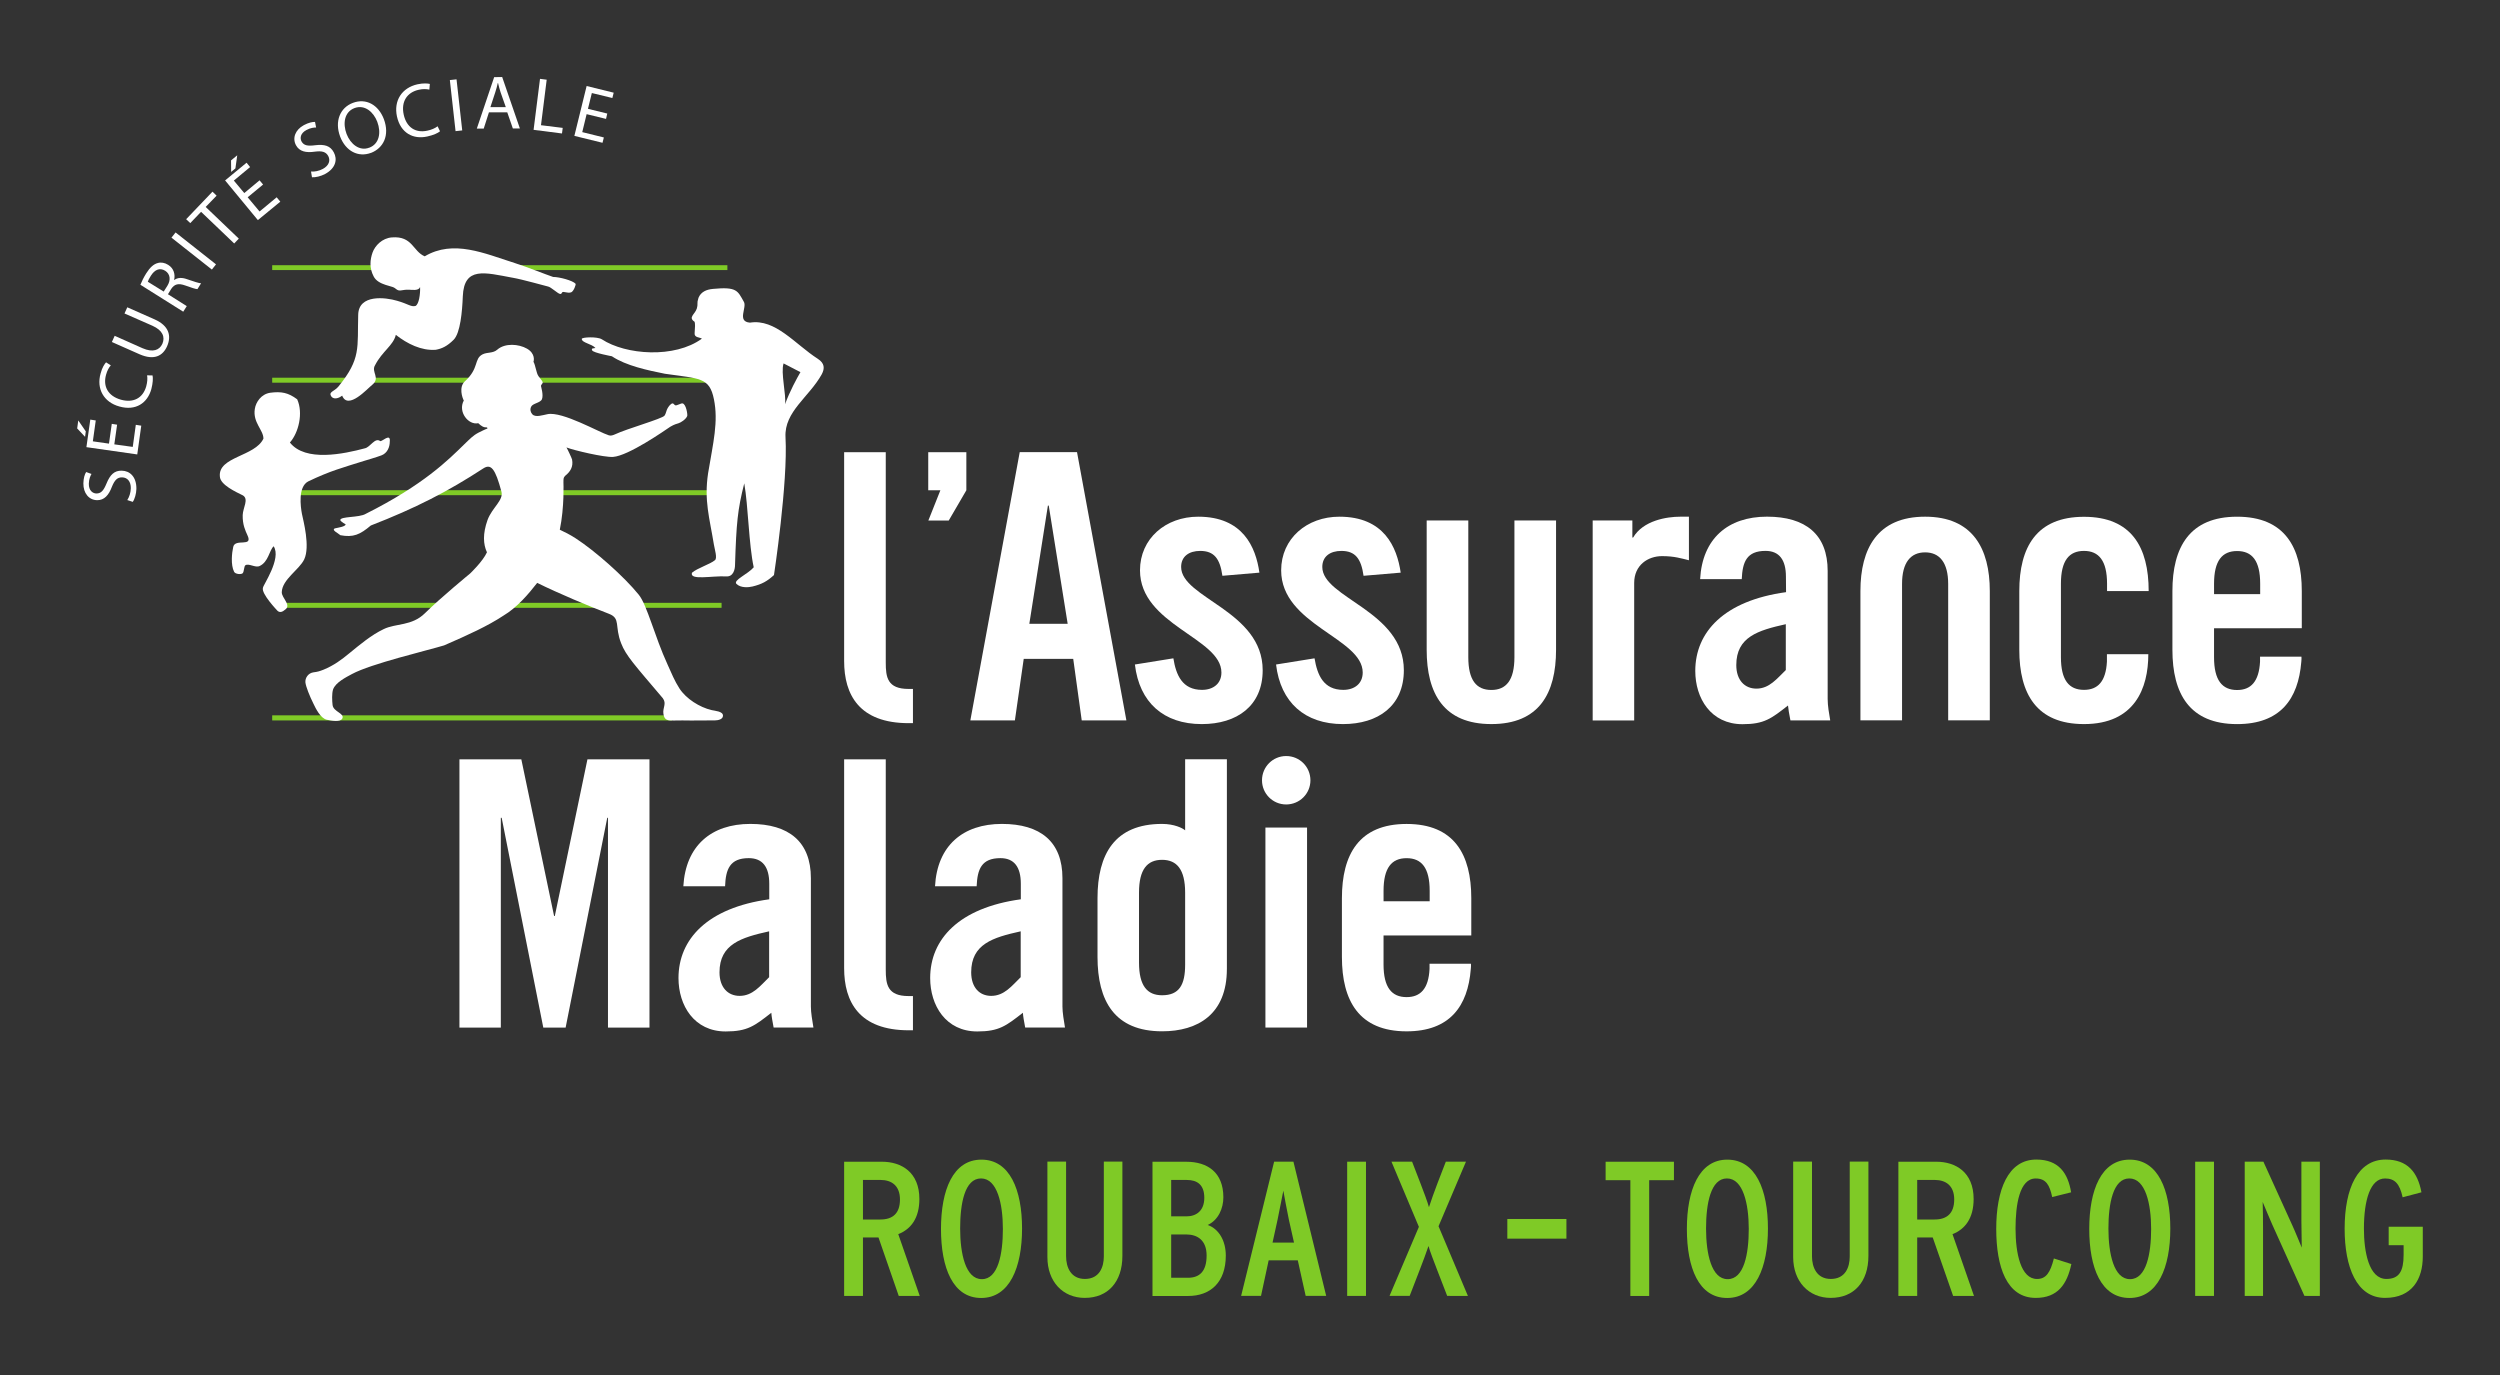 <?xml version="1.0" encoding="UTF-8"?>
<svg id="svg136" width="200mm" height="110mm" version="1.1" viewBox="0 0 200 110" xmlns="http://www.w3.org/2000/svg" xmlns:cc="http://creativecommons.org/ns#" xmlns:dc="http://purl.org/dc/elements/1.1/" xmlns:rdf="http://www.w3.org/1999/02/22-rdf-syntax-ns#">
 <rect x="0" y="0" width="200" height="110" fill="#333333" stroke="none"/>
 <g id="g3829" transform="translate(1.174 -1.158)">
  <path id="path2" d="m20.601 58.793h31.999v-0.408h-31.999z" fill="#7fca26"/>
  <path id="path4" d="m21.242 49.783h35.31v-0.398h-35.31z" fill="#7fca26"/>
  <path id="path6" d="m20.601 40.773h36.416v-0.398h-36.416z" fill="#7fca26"/>
  <path id="path8" d="m20.601 31.773h36.416v-0.398h-36.416z" fill="#7fca26"/>
  <path id="path10" d="m20.601 22.763h36.416v-0.388h-36.416z" fill="#7fca26"/>
  <path id="path14" d="m9.009 41.163c0.155-0.243 0.272-0.573 0.282-0.942 0.01-0.544-0.272-0.864-0.689-0.874-0.379-0.01-0.602 0.204-0.825 0.757-0.252 0.67-0.612 1.078-1.184 1.068-0.65-0.01-1.107-0.553-1.097-1.349 0.01-0.417 0.107-0.728 0.223-0.903l0.427 0.155c-0.078 0.126-0.204 0.398-0.214 0.777-0.01 0.563 0.32 0.777 0.602 0.786 0.388 0 0.583-0.243 0.816-0.806 0.282-0.689 0.621-1.039 1.223-1.019 0.631 0.01 1.175 0.476 1.165 1.456-0.01 0.388-0.136 0.825-0.291 1.039z" fill="#fff"/>
  <path id="path16" d="m8.194 35.133-0.223 1.573 1.476 0.204 0.243-1.767 0.437 0.068-0.32 2.301-4.068-0.582 0.311-2.204 0.437 0.068-0.233 1.67 1.291 0.184 0.223-1.583zm-3.107-0.34 0.602 0.874-0.058 0.437-0.631-0.67z" fill="#fff"/>
  <path id="path18" d="m11.029 31.193c0.049 0.204 0.029 0.621-0.097 1.097-0.311 1.117-1.252 1.757-2.553 1.388-1.252-0.34-1.854-1.417-1.505-2.641 0.126-0.495 0.33-0.777 0.437-0.893l0.379 0.243c-0.146 0.165-0.291 0.417-0.379 0.748-0.262 0.932 0.155 1.709 1.194 2 0.981 0.272 1.748-0.116 2.019-1.068 0.087-0.32 0.116-0.65 0.068-0.883z" fill="#fff"/>
  <path id="path20" d="m8 28.023 2.223 0.99c0.845 0.369 1.359 0.155 1.592-0.349 0.233-0.544 0.029-1.078-0.796-1.447l-2.233-0.981 0.223-0.495 2.194 0.971c1.155 0.515 1.349 1.33 0.99 2.146-0.34 0.767-1.029 1.155-2.204 0.641l-2.213-0.981z" fill="#fff"/>
  <path id="path22" d="m11.922 24.483 0.291-0.456c0.301-0.485 0.223-0.951-0.165-1.204-0.456-0.282-0.854-0.078-1.155 0.398-0.136 0.214-0.214 0.379-0.243 0.476zm-1.864-0.544c0.097-0.252 0.272-0.602 0.466-0.913 0.301-0.476 0.592-0.738 0.922-0.825 0.252-0.078 0.563-0.029 0.835 0.146 0.456 0.282 0.573 0.767 0.476 1.204l0.01 0.01c0.262-0.204 0.612-0.214 1.019-0.068 0.563 0.194 0.951 0.32 1.126 0.33l-0.291 0.466c-0.136 0-0.485-0.117-0.971-0.291-0.544-0.194-0.854-0.126-1.126 0.272l-0.262 0.427 1.505 0.951-0.282 0.447z" fill="#fff"/>
  <path id="path24" d="m12.873 19.753 3.233 2.553-0.33 0.417-3.233-2.553z" fill="#fff"/>
  <path id="path26" d="m14.912 18.103-0.864 0.903-0.33-0.311 2.107-2.204 0.33 0.32-0.874 0.903 2.65 2.534-0.369 0.388z" fill="#fff"/>
  <path id="path28" d="m17.805 13.582-0.146 1.048-0.34 0.282-0.01-0.922zm2.068 2.34-1.233 1.019 0.951 1.136 1.369-1.136 0.291 0.35-1.796 1.476-2.621-3.175 1.718-1.417 0.282 0.35-1.301 1.078 0.835 1 1.223-1.019z" fill="#fff"/>
  <path id="path30" d="m23.708 14.883c0.272 0.02 0.631-0.039 0.951-0.214 0.476-0.262 0.621-0.66 0.427-1.029-0.184-0.33-0.485-0.427-1.068-0.35-0.709 0.107-1.243-0.01-1.514-0.515-0.301-0.563-0.068-1.233 0.641-1.612 0.369-0.194 0.689-0.262 0.883-0.252l0.087 0.447c-0.155 0-0.447 0.02-0.777 0.204-0.495 0.262-0.524 0.66-0.388 0.913 0.184 0.33 0.495 0.379 1.097 0.301 0.738-0.087 1.204 0.039 1.485 0.573 0.301 0.553 0.165 1.262-0.699 1.728-0.34 0.184-0.777 0.282-1.048 0.262z" fill="#fff"/>
  <path id="path32" d="m28.377 12.971c0.786-0.301 0.961-1.194 0.631-2.068-0.291-0.767-0.99-1.408-1.825-1.097-0.816 0.311-0.942 1.243-0.631 2.068 0.311 0.816 1.039 1.398 1.815 1.097zm0.126 0.417c-1.019 0.379-2.019-0.136-2.466-1.301-0.456-1.223-0.01-2.311 1.019-2.699 1.058-0.398 2.039 0.155 2.476 1.291 0.495 1.32-0.049 2.33-1.019 2.709z" fill="#fff"/>
  <path id="path34" d="m34.028 11.66c-0.155 0.136-0.524 0.311-1.019 0.417-1.126 0.252-2.136-0.272-2.427-1.602-0.272-1.262 0.388-2.291 1.641-2.573 0.495-0.107 0.835-0.068 0.99-0.029l-0.039 0.456c-0.214-0.049-0.505-0.068-0.845 0.01-0.932 0.204-1.437 0.942-1.204 2 0.223 0.99 0.922 1.485 1.893 1.272 0.33-0.068 0.631-0.204 0.816-0.35z" fill="#fff"/>
  <path id="path36" d="m35.348 7.505 0.456 4.087-0.534 0.058-0.456-4.087z" fill="#fff"/>
  <path id="path38" d="m39.29 9.728-0.417-1.184c-0.087-0.262-0.146-0.505-0.204-0.748h-0.019c-0.058 0.243-0.116 0.495-0.204 0.748l-0.388 1.184zm-1.349 0.417-0.417 1.301h-0.553l1.388-4.116 0.641-0.01 1.417 4.116h-0.563l-0.447-1.291z" fill="#fff"/>
  <path id="path40" d="m42.027 7.466 0.534 0.068-0.456 3.641 1.738 0.214-0.058 0.447-2.272-0.291z" fill="#fff"/>
  <path id="path42" d="m47.309 10.67-1.553-0.379-0.35 1.437 1.728 0.427-0.107 0.427-2.252-0.553 0.981-3.99 2.165 0.534-0.107 0.427-1.641-0.398-0.311 1.262 1.544 0.379z" fill="#fff"/>
  <path id="path44" d="m93.637 78.333c0 1.602-0.466 2.446-1.845 2.446-1.194 0-1.845-0.767-1.845-2.612v-5.602c0-1.845 0.65-2.621 1.845-2.621 1.184 0 1.845 0.777 1.845 2.621zm3.34 0.34v-16.776h-3.34v5.689c-0.204-0.185-0.883-0.515-1.845-0.515-3.806 0-5.165 2.437-5.165 5.941v4.699c0 3.514 1.359 5.951 5.165 5.951 2.864 0 5.184-1.359 5.184-4.99" fill="#fff"/>
  <path id="path46" d="m50.784 61.903v21.465h-3.32v-16.786h-0.058l-3.33 16.786h-1.786l-3.33-16.786h-0.068v16.786h-3.311v-21.465h4.951l2.621 12.534h0.058l2.611-12.534z" fill="#fff"/>
  <path id="path48" d="m100.06 67.363h3.33v15.999h-3.33z" fill="#fff"/>
  <path id="path50" d="m103.66 63.583c0 1.068-0.864 1.932-1.942 1.932-1.068 0-1.932-0.864-1.932-1.932 0-1.078 0.864-1.942 1.932-1.942 1.078 0 1.942 0.864 1.942 1.942" fill="#fff"/>
  <path id="path52" d="m80.482 79.333c-0.699 0.68-1.311 1.495-2.359 1.495-0.942 0-1.602-0.68-1.602-1.883 0-2.262 1.728-2.786 3.961-3.281zm3.34 2.33v-10.252c0-2.913-1.757-4.34-4.845-4.34-3.126 0-5.175 1.748-5.349 4.99h3.33c0.058-1.359 0.379-2.252 1.903-2.252 1.097 0 1.631 0.709 1.631 2.049v1.243c-4.951 0.68-7.252 3.194-7.252 6.301 0 2.194 1.252 4.272 3.767 4.272 1.748 0 2.301-0.447 3.65-1.495 0.02 0.301 0.087 0.66 0.184 1.184h3.184c-0.087-0.534-0.204-1.194-0.204-1.699" fill="#fff"/>
  <path id="path54" d="m60.357 79.333c-0.699 0.68-1.311 1.495-2.359 1.495-0.942 0-1.612-0.68-1.612-1.883 0-2.262 1.748-2.786 3.971-3.281zm3.34 2.33v-10.252c0-2.913-1.757-4.34-4.845-4.34-3.126 0-5.175 1.748-5.359 4.99h3.34c0.049-1.359 0.379-2.252 1.893-2.252 1.107 0 1.641 0.709 1.641 2.049v1.243c-4.951 0.68-7.262 3.194-7.262 6.301 0 2.194 1.252 4.272 3.777 4.272 1.748 0 2.311-0.447 3.65-1.495 0.019 0.301 0.087 0.66 0.184 1.184h3.184c-0.087-0.534-0.204-1.194-0.204-1.699" fill="#fff"/>
  <path id="path56" d="m71.512 80.843c-1.699 0-1.825-0.942-1.825-2.116v-16.825h-3.33v16.708c0 2.699 1.204 4.971 5.175 4.971h0.33v-2.738z" fill="#fff"/>
  <path id="path58" d="m109.51 72.423c0-1.845 0.65-2.611 1.845-2.611 1.194 0 1.845 0.767 1.845 2.611v0.835h-3.689zm7.019 3.573v-2.981c0-3.505-1.369-5.941-5.175-5.941s-5.175 2.437-5.175 5.941v4.699c0 3.505 1.369 5.951 5.175 5.951 3.446 0 4.903-2 5.136-4.99 0 0 0.029-0.282 0.01-0.418h-3.311v0.418c-0.078 1.583-0.728 2.252-1.835 2.252-1.194 0-1.845-0.777-1.845-2.612v-2.32z" fill="#fff"/>
  <path id="path60" d="m81.172 51.063h3.068l-1.514-9.456h-0.068zm-1.155 7.728h-3.563l3.951-21.465h4.582l3.951 21.465h-3.573l-0.68-4.922h-3.961z" fill="#fff"/>
  <path id="path62" d="m126.24 58.793v-15.999h3.175v1.369h0.059c0.806-1.369 2.689-1.67 3.777-1.67h0.689v3.485c-0.602-0.146-1.165-0.33-2.146-0.33-1.136 0-2.233 0.718-2.233 2.146v11z" fill="#fff"/>
  <path id="path66" d="m123.31 42.793v10.349c0 3.505-1.369 5.942-5.175 5.942s-5.175-2.437-5.175-5.942v-10.349h3.33v10.941c0 1.845 0.65 2.621 1.845 2.621 1.184 0 1.845-0.777 1.845-2.621v-10.941z" fill="#fff" fill-rule="evenodd"/>
  <path id="path68" d="m147.66 58.783v-10.339c0-3.398 1.359-5.951 5.175-5.951 3.806 0 5.175 2.553 5.175 5.951v10.339h-3.33v-10.912c0-1.718-0.699-2.524-1.845-2.524-1.155 0-1.845 0.806-1.845 2.524v10.912z" fill="#fff"/>
  <path id="path70" d="m141.69 54.763c-0.699 0.67-1.311 1.485-2.349 1.485-0.942 0-1.612-0.68-1.612-1.883 0-2.252 1.738-2.777 3.961-3.272zm3.349 2.33v-10.262c0-2.913-1.757-4.34-4.854-4.34-3.126 0-5.175 1.757-5.349 5h3.33c0.059-1.369 0.388-2.262 1.903-2.262 1.097 0 1.631 0.718 1.631 2.058l0.01 1.243c-4.951 0.68-7.262 3.184-7.262 6.301 0 2.194 1.252 4.262 3.777 4.262 1.738 0 2.301-0.447 3.641-1.495 0.029 0.301 0.087 0.66 0.194 1.194h3.184c-0.097-0.544-0.204-1.194-0.204-1.699" fill="#fff"/>
  <path id="path72" d="m71.512 56.273c-1.699 0-1.825-0.942-1.825-2.107v-16.834h-3.33v16.708c0 2.699 1.204 4.971 5.175 4.971h0.33v-2.738z" fill="#fff"/>
  <path id="path74" d="m93.317 46.513c0-0.835 0.621-1.282 1.524-1.282 1.117 0 1.583 0.621 1.777 1.99l2.961-0.252c-0.291-2.058-1.33-4.476-4.893-4.476-2.612 0-4.66 1.757-4.66 4.291 0 4.369 6.514 5.408 6.514 8.175 0 0.883-0.65 1.388-1.553 1.388-1.573 0-2.078-1.184-2.291-2.524l-3.078 0.495c0.359 3.039 2.301 4.767 5.349 4.767 2.815 0 4.874-1.456 4.874-4.311 0-4.757-6.524-5.767-6.524-8.262" fill="#fff"/>
  <path id="path76" d="m104.61 46.513c0-0.835 0.621-1.282 1.524-1.282 1.117 0 1.583 0.621 1.777 1.99l2.971-0.252c-0.301-2.058-1.34-4.476-4.903-4.476-2.612 0-4.66 1.757-4.66 4.291 0 4.369 6.524 5.408 6.524 8.175 0 0.883-0.65 1.388-1.553 1.388-1.583 0-2.078-1.184-2.301-2.524l-3.078 0.495c0.359 3.039 2.311 4.767 5.349 4.767 2.825 0 4.874-1.456 4.874-4.311 0-4.757-6.524-5.767-6.524-8.262" fill="#fff"/>
  <path id="path78" d="m175.95 47.853c0-1.845 0.65-2.612 1.845-2.612s1.845 0.767 1.845 2.612v0.835h-3.689zm7.019 3.563v-2.971c0-3.505-1.369-5.951-5.175-5.951s-5.175 2.446-5.175 5.951v4.699c0 3.505 1.369 5.942 5.175 5.942 3.446 0 4.893-1.99 5.136-4.98 0 0 0.029-0.291 0.01-0.417h-3.311v0.408c-0.087 1.583-0.728 2.262-1.835 2.262-1.194 0-1.845-0.777-1.845-2.621v-2.32z" fill="#fff"/>
  <path id="path80" d="m73.085 37.333v3.048h0.971c-0.301 0.757-0.961 2.417-0.961 2.417h1.631l1.408-2.417v-3.048z" fill="#fff"/>
  <path id="path82" d="m167.38 53.493v0.602c-0.087 1.583-0.728 2.252-1.835 2.252-1.194 0-1.845-0.767-1.845-2.612v-5.883c0-1.845 0.65-2.621 1.845-2.621 1.184 0 1.845 0.777 1.845 2.621v0.592h3.33c0-3.505-1.369-5.942-5.175-5.942s-5.175 2.437-5.175 5.942v4.699c0 3.505 1.369 5.942 5.175 5.942 4.058 0 5.146-2.864 5.146-5.592z" fill="#fff"/>
  <path id="path86" d="m22.601 33.103c0.495 1.097 0.117 2.67-0.583 3.456 1.233 1.573 4.32 0.913 5.99 0.466 0.447-0.087 0.806-0.893 1.233-0.582 0.116 0.087 0.854-0.699 0.767 0.049 0 0.447-0.204 0.922-0.67 1.097-0.349 0.136-1.34 0.427-1.34 0.427-1.786 0.563-2.748 0.806-4.524 1.66-0.816 0.437-0.602 2.01-0.495 2.582 0.116 0.573 0.67 2.621 0.184 3.65-0.398 0.835-1.767 1.602-1.796 2.631 0 0.456 0.748 1 0.311 1.359-0.272 0.243-0.476 0.282-0.65 0.126 0 0-1.33-1.379-1.165-1.845-0.01-0.184 1.505-2.34 0.854-3.32-0.359 0.34-0.408 1.252-1.126 1.583-0.349 0.155-0.845-0.233-1.126-0.068-0.126 0.068-0.107 0.524-0.223 0.641-0.107 0.116-0.592 0.087-0.689-0.116-0.282-0.563-0.175-1.524-0.068-1.99 0.155-0.709 1.612 0.068 1.136-0.932-0.165-0.369-0.398-0.845-0.379-1.612 0.019-0.592 0.505-1.272 0.019-1.573-0.544-0.272-1.825-0.845-1.845-1.515-0.155-1.592 2.815-1.592 3.485-3.029 0-0.699-0.864-1.282-0.689-2.379 0.087-0.553 0.515-1.184 1.233-1.291 0.893-0.116 1.437-0.01 2.155 0.524" fill="#fff" fill-rule="evenodd"/>
  <path id="path88" d="m61.629 33.503c0.107-0.767-0.359-2.544-0.117-3.272l1.349 0.699c-0.282 0.485-0.864 1.544-1.233 2.573m2.621-3.641c-1.815-1.165-3.388-3.223-5.427-2.893-1.078-0.087-0.204-1.233-0.495-1.68-0.495-0.874-0.553-1.204-2.466-1.019-0.534 0.049-0.961 0.243-1.155 0.709-0.165 0.515-0.01 0.388-0.136 0.864-0.155 0.476-0.718 0.699-0.175 1.058 0.049 0.165 0.039 0.427 0 0.922-0.029 0.35 0.408 0.311 0.582 0.427-2.175 1.592-6.087 1.311-8.009 0.049-0.359-0.223-1.592-0.175-1.602-0.029 0.01 0.32 0.806 0.388 1.097 0.728-0.136 0.039-0.369-0.01-0.262 0.194 0.097 0.194 1.573 0.466 1.573 0.466 1.126 0.757 2.874 1.126 4.233 1.398 2.786 0.408 3.573 0.262 3.932 2.039 0.369 1.806-0.058 3.466-0.466 5.922-0.33 2.204 0.116 3.563 0.466 5.718 0.068 0.398 0.282 1.058 0.087 1.233-0.388 0.33-1.408 0.631-1.845 1.01-0.194 0.631 1.573 0.233 2.748 0.291 0.563 0.039 0.699-0.563 0.699-0.922 0.107-3.359 0.204-4.408 0.738-6.524 0.32 1.815 0.359 4.874 0.757 6.718-0.456 0.544-1.68 1.039-1.379 1.33 0.35 0.34 0.971 0.282 1.291 0.204 0.748-0.184 1.165-0.417 1.709-0.913 0 0 1.126-7.388 0.922-11.038-0.107-2.039 1.893-3.204 2.903-5.029 0.243-0.466 0.233-0.874-0.32-1.233" fill="#fff" fill-rule="evenodd"/>
  <path id="path90" d="m39.824 23.373c0.796 0.136 2.631 0.66 2.854 0.709 0.214 0.039 0.757 0.544 0.922 0.582 0.087 0.02 0.116 0.039 0.194-0.107 0.078-0.136 0.398 0.087 0.718-0.01 0.204-0.068 0.408-0.631 0.359-0.689-0.214-0.252-1.282-0.544-1.796-0.544-0.612-0.204-2.019-0.777-3.078-1.116-2.398-0.757-4.893-1.903-7.194-0.534-0.951-0.398-0.971-1.641-2.621-1.514-0.796 0.059-1.359 0.67-1.553 1.214-0.194 0.553-0.272 1.223 0.087 1.903 0.184 0.369 0.573 0.553 0.951 0.68 0.194 0.068 0.388 0.107 0.583 0.175 0.272 0.097 0.32 0.311 0.631 0.272 0.233-0.039 0.427-0.068 0.67-0.059 0.214 0.01 0.777 0.097 0.864-0.194h0.019c0.019 0.544-0.087 1.349-0.369 1.495-0.379 0.087-0.553-0.155-1.476-0.417-0.913-0.272-3.068-0.544-3.107 1.117-0.078 2.65 0.243 3.505-1.583 5.747-0.32 0.398-0.854 0.417-0.544 0.825 0.243 0.252 0.65 0.059 0.845-0.097 0.466 1.184 2.039-0.582 2.388-0.854 0.709-0.563-0.097-1.039 0.243-1.583 0.573-1.117 1.466-1.583 1.66-2.427 0.922 0.718 2.049 1.282 3.194 1.194 0.476-0.087 0.903-0.272 1.437-0.806 0.534-0.544 0.68-2.262 0.728-3.466 0.097-2.417 1.767-1.903 3.971-1.495" fill="#fff" fill-rule="evenodd"/>
  <path id="path94" d="m55.745 57.963c-0.951-0.223-2.029-0.903-2.563-1.728-0.379-0.582-0.65-1.243-0.951-1.913-1.039-2.262-1.631-4.747-2.301-5.582-1.184-1.466-3.495-3.505-5.048-4.514-0.466-0.301-0.893-0.515-1.272-0.689 0.379-1.835 0.291-3.777 0.291-3.777 0-0.379 0.01-0.388 0.146-0.544 0.388-0.311 0.66-0.699 0.544-1.301-0.019-0.087-0.35-0.806-0.447-0.961 0.563 0.223 3.019 0.806 3.728 0.757 1.233-0.087 4.136-2.116 4.582-2.417 0.32-0.184 0.505-0.233 0.67-0.282 0.165-0.049 0.582-0.311 0.68-0.573 0.039-0.116-0.087-0.961-0.379-1.01-0.126-0.019-0.456 0.194-0.573 0.155-0.068-0.019-0.146-0.155-0.204-0.155-0.165 0-0.33 0.252-0.408 0.379-0.107 0.165-0.136 0.456-0.252 0.602-0.194 0.252-3.019 1.048-3.961 1.495-0.155 0.068-0.33 0.136-0.495 0.078-0.748-0.223-3.728-1.942-4.912-1.689-0.369 0.068-0.951 0.282-1.204 0.01-0.136-0.146-0.214-0.379-0.097-0.612 0.126-0.272 0.748-0.301 0.864-0.602 0.136-0.34-0.078-1.01-0.078-1.048 0-0.126 0.155-0.194 0.136-0.301-0.019-0.116-0.165-0.252-0.34-0.495-0.175-0.243-0.233-0.874-0.398-1.146 0.039-0.087 0.155-0.66-0.515-1.048-0.66-0.379-1.757-0.466-2.379 0.078-0.349 0.311-0.806 0.184-1.184 0.379-0.699 0.369-0.252 1.107-1.408 2.155-0.505 0.456-0.204 1.33-0.087 1.534-0.495 0.913 0.379 1.99 1.155 1.815 0.262 0.243 0.427 0.35 0.709 0.34 0 0.019 0.01 0.049 0.029 0.087-0.184 0.059-0.553 0.252-0.718 0.33-0.447 0.233-0.709 0.524-1.117 0.913-1.311 1.282-3.262 3.252-7.903 5.582-0.524 0.32-2.039 0.184-2.039 0.505 0.097 0.165 0.427 0.33 0.427 0.33 0.01 0.184-0.563 0.262-0.864 0.33-0.272 0.146 0.243 0.359 0.447 0.544 1.029 0.194 1.563-0.039 2.437-0.777 3.534-1.369 6.155-2.709 9.009-4.573 0.612-0.388 0.951 0.039 1.437 1.854 0.194 0.699-0.738 1.282-1.107 2.272-0.398 1.117-0.349 1.951-0.049 2.592-0.33 0.728-1.34 1.689-1.34 1.689s-2.408 1.98-3.621 3.184c-1.048 1.039-2.33 0.796-3.301 1.272-1 0.476-1.903 1.243-2.748 1.932-0.621 0.515-1.233 0.971-2.058 1.311-0.32 0.126-0.476 0.175-0.806 0.214-0.427 0.059-0.68 0.447-0.65 0.806 0.039 0.34 0.33 1.078 0.65 1.718 0.165 0.35 0.563 1.165 1.068 1.272 0.34 0.068 1.068 0.214 1.233-0.097 0.214-0.417-0.709-0.534-0.777-1.078-0.039-0.35-0.068-0.913 0.039-1.252 0.204-0.563 1.029-0.971 1.514-1.233 1.524-0.825 6.029-1.883 7.369-2.291 1.942-0.845 3.476-1.544 4.728-2.369 1.126-0.67 2.029-1.748 2.718-2.631 1.67 0.825 4.116 1.854 5.747 2.476 0.951 0.369 0.427 0.981 0.971 2.359 0.379 0.981 1.058 1.709 3.33 4.388 0.33 0.447-0.019 0.748 0.049 1.243 0.078 0.534 0.34 0.553 0.835 0.544 0.456-0.02 0.922 0 1.379 0 0.592 0 1.32 0 1.903-0.01 0.223 0 0.65-0.068 0.65-0.379 0-0.35-0.631-0.379-0.922-0.447" fill="#fff"/>
  <path id="path98" d="m69.26 95.553h-1.398v3.165h1.398c0.971 0 1.563-0.476 1.563-1.602 0-1.097-0.66-1.563-1.563-1.563m1.466 9.281-1.621-4.679h-1.243v4.679h-1.505v-10.738h3.019c1.573 0 3 0.845 3 2.98 0 1.544-0.68 2.417-1.689 2.815l1.718 4.942z" fill="#7fca26"/>
  <path id="path100" d="m77.308 95.433c-1.311 0-1.67 2.019-1.67 4.01 0 2 0.427 4.048 1.738 4.048 1.301 0 1.68-2.019 1.68-4.019 0-1.99-0.447-4.039-1.748-4.039m0.01 9.563c-2.262 0-3.213-2.408-3.213-5.524 0-3.107 0.961-5.543 3.233-5.543s3.252 2.408 3.252 5.514c0 3.116-1 5.553-3.272 5.553" fill="#7fca26"/>
  <path id="path102" d="m85.618 104.99c-1.786 0-3-1.32-3-3.262v-7.641h1.495v7.572c0 0.893 0.388 1.815 1.505 1.815 1.175 0 1.514-0.971 1.514-1.796v-7.592h1.485v7.543c0 2.087-1.165 3.359-3 3.359" fill="#7fca26"/>
  <path id="path104" d="m93.715 99.913h-1.194v3.466h1.349c0.903 0 1.485-0.495 1.485-1.777 0-1.204-0.709-1.689-1.641-1.689m0.058-4.359h-1.252v2.913h1.223c0.796 0 1.427-0.457 1.427-1.485 0-1.058-0.582-1.427-1.398-1.427m0.107 9.281h-2.854v-10.738h2.699c1.699 0 2.971 0.845 2.971 2.845 0 0.864-0.388 1.815-1.252 2.213 0.903 0.321 1.447 1.272 1.447 2.447 0 2.146-1.233 3.233-3.01 3.233" fill="#7fca26"/>
  <path id="path106" d="m101.94 98.753c-0.146-0.699-0.379-1.942-0.447-2.34-0.087 0.398-0.311 1.621-0.466 2.34l-0.398 1.815h1.718zm1.34 6.077-0.631-2.845h-2.33l-0.612 2.845h-1.592l2.641-10.738h1.544l2.621 10.738z" fill="#7fca26"/>
  <path id="path108" d="m106.6 94.093h1.505v10.738h-1.505z" fill="#7fca26"/>
  <path id="path110" d="m114.6 104.83-0.806-2.087c-0.204-0.524-0.602-1.563-0.689-1.903-0.116 0.349-0.495 1.398-0.699 1.903l-0.806 2.087h-1.612l2.349-5.524-2.194-5.213h1.65l0.66 1.709c0.204 0.505 0.602 1.592 0.689 1.932 0.107-0.359 0.505-1.447 0.689-1.932l0.66-1.709h1.612l-2.194 5.165 2.349 5.573z" fill="#7fca26"/>
  <path id="path112" d="m130.76 95.573v9.262h-1.505v-9.262h-1.98v-1.476h5.466v1.476z" fill="#7fca26"/>
  <path id="path114" d="m136.98 95.433c-1.301 0-1.67 2.019-1.67 4.01 0 2 0.427 4.048 1.728 4.048 1.311 0 1.689-2.019 1.689-4.019 0-1.99-0.447-4.039-1.748-4.039m0.02 9.563c-2.272 0-3.223-2.408-3.223-5.524 0-3.107 0.971-5.543 3.233-5.543 2.272 0 3.252 2.408 3.252 5.514 0 3.116-0.99 5.553-3.262 5.553" fill="#7fca26"/>
  <path id="path116" d="m145.29 104.99c-1.777 0-3.01-1.32-3.01-3.262v-7.641h1.505v7.572c0 0.893 0.388 1.815 1.505 1.815 1.184 0 1.514-0.971 1.514-1.796v-7.592h1.495v7.543c0 2.087-1.165 3.359-3.01 3.359" fill="#7fca26"/>
  <path id="path118" d="m153.6 95.553h-1.398v3.165h1.398c0.961 0 1.563-0.476 1.563-1.602 0-1.097-0.66-1.563-1.563-1.563m1.476 9.281-1.631-4.679h-1.243v4.679h-1.505v-10.738h3.029c1.563 0 2.99 0.845 2.99 2.98 0 1.544-0.68 2.417-1.689 2.815l1.718 4.942z" fill="#7fca26"/>
  <path id="path120" d="m161.68 104.99c-2.311 0-3.155-2.466-3.155-5.524 0-3.107 0.932-5.543 3.204-5.543 1.796 0 2.534 1.087 2.786 2.621l-1.514 0.378c-0.204-0.961-0.495-1.485-1.32-1.485-1.301 0-1.612 2.116-1.612 4.01 0 1.971 0.417 4.029 1.718 4.029 0.718 0 1.058-0.495 1.349-1.641l1.398 0.447c-0.34 1.612-1.087 2.709-2.854 2.709" fill="#7fca26"/>
  <path id="path122" d="m169.17 95.433c-1.301 0-1.67 2.019-1.67 4.01 0 2 0.427 4.048 1.728 4.048s1.689-2.019 1.689-4.019c0-1.99-0.447-4.039-1.748-4.039m0.02 9.563c-2.272 0-3.223-2.408-3.223-5.524 0-3.107 0.961-5.543 3.233-5.543s3.252 2.408 3.252 5.514c0 3.116-1 5.553-3.262 5.553" fill="#7fca26"/>
  <path id="path124" d="m174.44 94.093h1.505v10.738h-1.505z" fill="#7fca26"/>
  <path id="path126" d="m183.18 104.83-2.592-5.747c-0.214-0.466-0.612-1.466-0.748-1.767 0.02 0.398 0.029 1.621 0.029 2.146v5.369h-1.466v-10.738h1.495l2.32 5.107c0.214 0.457 0.612 1.456 0.748 1.767-0.01-0.398-0.029-1.631-0.029-2.146v-4.728h1.476v10.738z" fill="#7fca26"/>
  <path id="path128" d="m189.63 104.99c-2.281 0-3.233-2.466-3.233-5.534 0-3.233 1.048-5.534 3.281-5.534 1.748 0 2.563 1.01 2.864 2.621l-1.505 0.398c-0.243-1.107-0.641-1.505-1.408-1.505-1.175 0-1.689 1.718-1.689 4.019 0 1.825 0.388 4.019 1.796 4.019 1.019 0 1.379-0.612 1.379-1.932v-0.767h-1.194v-1.476h2.728v2.379c0 1.806-0.854 3.311-3.019 3.311" fill="#7fca26"/>
  <path id="path130" d="m124.14 100.25h-4.728v-1.573h4.728z" fill="#7fca26"/>
 </g>
</svg>
